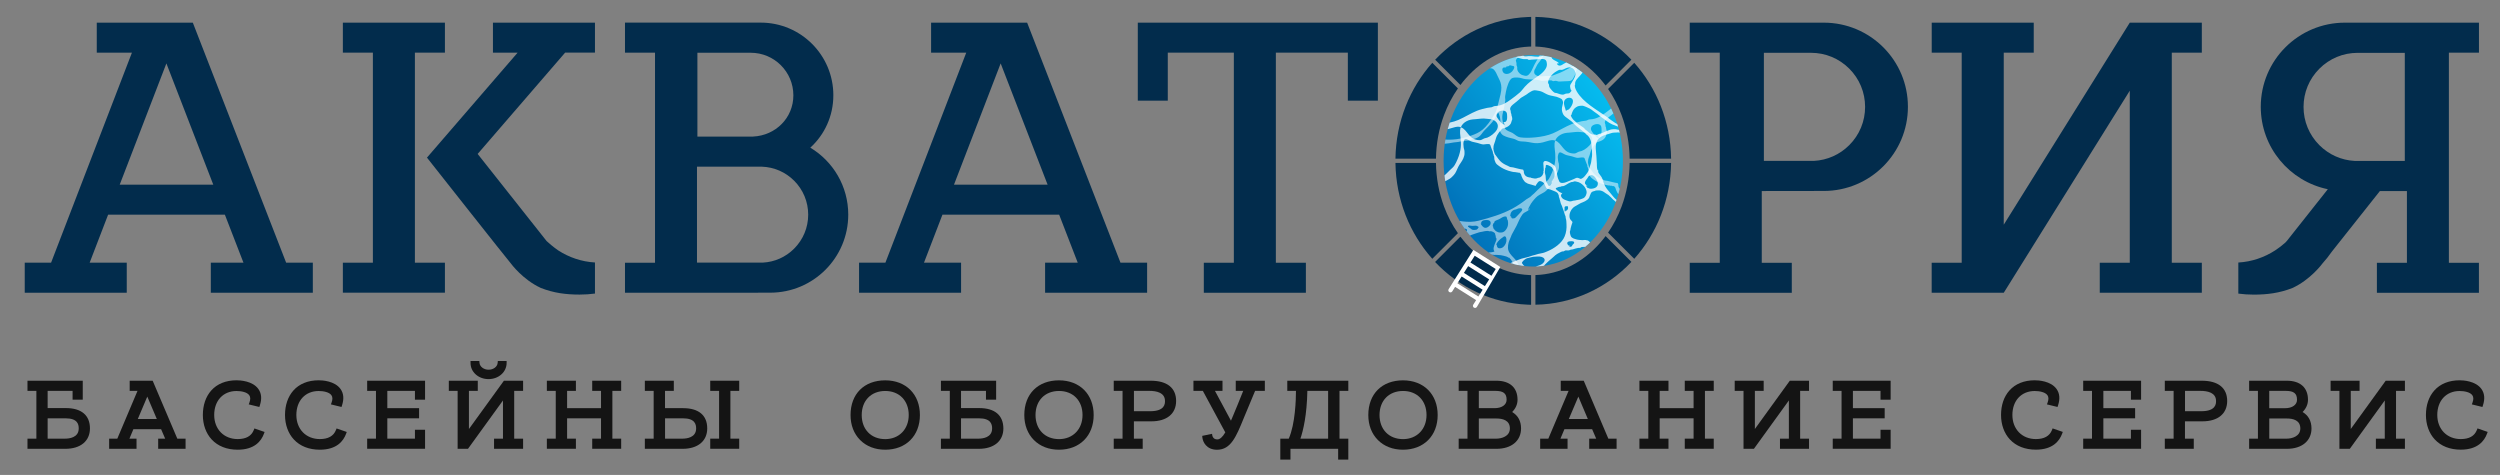 <?xml version="1.0" encoding="UTF-8"?> <svg xmlns="http://www.w3.org/2000/svg" xmlns:xlink="http://www.w3.org/1999/xlink" id="Layer_1" x="0px" y="0px" viewBox="0 0 5903.3 1121.4" style="enable-background:new 0 0 5903.3 1121.4;" xml:space="preserve"><rect x="0" y="0" width="5903.3" height="1121.4" fill="#808080" stroke="none"/> <style type="text/css"> .st0{clip-path:url(#SVGID_2_);} .st1{fill:url(#SVGID_3_);} .st2{opacity:0.5;fill:#FFFFFF;} .st3{opacity:0.8;fill:#FFFFFF;} .st4{fill:#141414;} .st5{fill:#022C4C;} .st6{fill:#FFFFFF;} </style> <g> <defs> <path id="SVGID_1_" d="M3612,629.2c-51.8-2.4-100.6-27-138.3-69.9c-20.1-22.9-36-49.8-47.2-79.8c-11.7-31.5-17.7-65.1-17.7-99.8 s5.9-68.3,17.7-99.8c11.2-30,27-56.8,47.2-79.8c37.7-42.9,86.5-67.4,138.3-69.9c3-0.1,6-0.2,9-0.2c54.7,0.1,106.7,25,146.3,70.1 c20.1,22.9,36,49.8,47.2,79.8c11.7,31.5,17.7,65.1,17.7,99.8s-5.9,68.3-17.7,99.8c-11.2,30-27,56.8-47.2,79.8 c-39.6,45.1-91.5,69.9-146.3,70.1C3618,629.4,3615,629.3,3612,629.2z"></path> </defs> <clipPath id="SVGID_2_"> <use xlink:href="#SVGID_1_" style="overflow:visible;"></use> </clipPath> <g class="st0"> <linearGradient id="SVGID_3_" gradientUnits="userSpaceOnUse" x1="3333.718" y1="584.365" x2="3857.633" y2="204.45"> <stop offset="0" style="stop-color:#005EAB"></stop> <stop offset="1" style="stop-color:#06C6F7"></stop> </linearGradient> <path class="st1" d="M3614.8,121.4c-142.6,0-265.6,116-265.6,258.6c0,143.3,123,259.3,265.6,259.3c143.3,0,266.3-116,266.3-259.3 C3881.1,237.4,3758.1,121.4,3614.8,121.4z"></path> <path class="st2" d="M3509.2,159.8c3.7-0.2,5,0.7,7.7,1.2c4.8,0.9,10.4-2.7,18.8,17.2c4.3,10.5,13.6,19.6,7.5,44.8 c-3.4,13.8-8.9,37.9-12.8,44.4c-23,39.2-35.3,45.2-56.8,52.9c-49.6,17.7-86.7,7.7-115.7-5.3c-1,3.7-1.9,7.3-2.7,11.1 c5.5-0.6,11.5,3,17.9,5.4c36.1,14.2,49.1,5.1,66.7,4.1c6.8-0.4,12-2.9,18.7-3.2c17.6-0.8,11.6-1.7,17.6-3.1 c11.3-2.6,17.5-5.7,23.7-14.7c7-10.1,17-16,30.4-34.9c2.7-3.9,2.6-11.5,8.6-12.8c2.1,6.7,4.2,10.6,4.2,22.3c0,3.1-1.3,4.3-1.8,6.8 c-1.7,8.4,0.7,19.1,8.8,23.9c6.9,3.9,17,6.3,24.4,7.9c4.2,0.9,8.5,4.4,12.4,5.3c4.6,1.2,10.6,0.9,15.4,1.4 c13.2,1.5,17.4,3.9,27.9,3.6c19.1-0.6,30.2-10.5,42.3-6.1c2.2-5.8,6.5-10.2,12.7-13.8c7.1-3.9,13.1-4.6,21.3-5.1 c8.3-0.6,18.1-2.6,26.3-1.2c5.6,1,11.7,0.4,16.7,2.9c9.8,5,13.2,14,7.8,23.4c-4,6.9-14.4,15.4-22.4,18.3c-3.1,1.1-5.6,1-8.7,2.6 c-3.2,1.5-5.3,3.5-9.2,3.4c-26.5-0.2-27.9-24.8-44.4-30.5c-7.4,18,11,38.5-11.2,83.1c-1,2.2-2.1,4.3-3.4,6.4 c-3,4.9-6.7,7.5-10.9,11.4c-5.5,5.3-10.3,10.8-16.2,15.7c-4,3.5-7.2,7.8-11.6,11.1c-2,1.5-3.2,3.2-5,4.6c-2.9,2.6-6.5,3.8-9.7,6.2 c-10.4,8.1-21,15.5-32.8,21.9c-25.3,13.7-52.6,21.6-80.3,28.8c-24.1,6.2-49.4,0.1-72.6-5c-12.5-2.8-23.9-7.8-35-13.7 c-1.1-0.6-2.2-1.2-3.3-1.8c2.4,4.4,5,8.8,7.7,13.1c5.1,1.9,10.3,3.1,15.4,3.9c5.7,0.9,12.3,3.5,18,5.4c5.1,1.8,10.3,4.5,14.5,7.9 c2.8,2.1,2.8,4.1,4,6.8c0.4,0.9,1.1,2.1,1.4,3.1c0.7,2-0.4,3.2-0.6,4.7c-0.5,1.7,0.1,3.2-0.3,5c-0.2,0.9-1,2-1.6,2.8 c-0.7,1.3-1.3,2.1-1.8,3.6c-0.5,1.3-1.2,3.7-2.7,4c-1.2,0.1-0.5,0.9,0.1,2.7c0.6,1.5,0.2,3.8,0.4,5.4c0,0.1,0,0.2,0,0.4 c2.5,2.2,4.9,4.4,7.5,6.5c3.7-6,10.6-10,16.8-13.5c7-4,14-7.7,21.7-10c4-1.2,7.6-2.8,11.6-3.8c2.4-0.6,4.5-1.2,7-1.4 c2.6-0.2,4.3-1.4,7-1.5c2.2-0.1,4.9-0.7,7.1-0.5c1.3,0.1,2.2,0.9,3.5,1c1.2,0.1,2.4-0.5,3.5-0.3c1.5,0.2,3.7,1,5,1.7 c1.5,0.6,3.8,2.1,4.5,3.5c0.6,1.2,0.4,2.5,0.7,3.7c0.2,0.7,0.9,1.3,1,2.3c0.2,1.2-0.2,2.4,0.1,3.4c0.3,1,1.2,1,1.4,2 c1.1,3.4-0.7,6.7-2.1,9.7c-1.7,3.7-2.9,7.3-4,11.4c-0.8,2.9-0.7,7.4,1.7,9.9c-2.4,1.9-9.1,2.4-12.3,2.6l-7.1,0.4 c-3,0.2-5.3,1.3-8.1,1.6c-2.8,0.4-5.6,0.4-8.3,0.5c-2.4,0.1-3.5,1.1-5.7,1.5c-3.2,0.5-6.7,0.6-10.1,0.7c1.1,0.7,2.2,1.3,3.3,2 c0.3-0.1,0.6-0.1,1-0.1c2.7-0.4,4.7-1.4,7.6-1.6c5.4-0.3,10.4,0.5,15.8,0.1c2.8-0.2,6-0.7,8.9-0.6c2.7,0.1,4.8,0.9,7.6,0.6 c2.9-0.2,4.5,0.6,7.1,0.7c2.7,0.1,5.1-0.4,7.6,0c2.6,0.5,5.3,0.2,7.8,0.7c2.2,0.4,4.4,0.7,6.5,1.3c4.5,1,8.1,2,11.7,4.5 c0.5,0.3,1.5,0,1.9,0.2c0.7,0.5,0.8,1.3,1.3,2c0.5,0.7,1.4,1.1,1.9,1.7c1.1,1.3,2,2.9,2.8,4.5c4.2,6.6,9.5,13.1,12.2,20.2 c0,0.1,0.1,0.2,0.1,0.2c1.9,0.2,3.8,0.5,5.8,0.7c-0.4-1.7-0.8-3.5-1.1-5.2c-0.3-1.4-1.3-2.3-1.5-3.7c-0.2-1,0.2-2.2-0.1-3.3 c-0.3-1-1-2.3-1.4-3.1c-0.7-1.1-0.9-2.3-1.4-3.2c-1.9-3.7-5.1-7.1-7.9-10.2c-6.5-6.8-13.6-13.8-14.1-23.3c-0.3-4.5,0.4-8.9,1.5-13 c1.3-5,4.1-9.7,5.7-14.5c0.6-2.1,1.7-4.4,2.8-6.4c1.2-2.3,2.6-4.8,3.8-7c2.1-4.2,4.6-8.2,6.7-12.4c4.2-9,7.9-18.3,13.9-26.6 c4.6-6.2,16.1-7.6,17.8-14.8c-0.5,0.6-1.7,2-4.5,5c-0.3-3.7,2.3-7.4,4-10.7c1.7-3.4,3.5-6.3,6-9.4c5-6.3,9.7-12.2,16.9-16.2 c3.7-2.1,7.5-3.9,11.1-6.2c3.7-2.3,6.4-5.4,9.3-8.4c5.4-5.7,7.2-13,10.7-19.6c0.9-1.5,1.8-3.1,2.6-4.6c1-1.7,2.1-3.1,3.2-4.8 c2.4-3.5,4.6-7,6.2-10.8c1.4-3.7,3.1-8.2,2.8-12.1c-0.2-2.3,0.1-4.9-0.4-7.1c-0.5-2.3-1.5-3.7-1.7-6.4c-0.2-4.7-1.6-10.3,0.2-14.7 c0.6-1.4,1-3.9,2.4-4.8c2.3-1.5,4.7-0.1,6.5,0.7c3.5,1.7,7.8,4.5,11.5,5.3c4.2,0.9,8.1,1.9,12.2,2.8c4.6,1.1,8.9,3.5,13.9,3.5 c3.8,0,12.3-2.4,15,0.1c1.1,0.9,1.9,4,2.4,5.3c0.6,2,1.4,3.8,2.1,5.7c0.7,1.9,1.7,3.9,2.4,5.9c0.4,1.2,0.3,2.1,0.4,3.3 c0.2,1.5,1,1.8,1.5,3.1c0.4,1,0.1,2.1,0.5,3c0.2,0.9,0.9,1.3,1,2.4c0.4,2.6-0.1,5.1,0.7,7.6c1.3,4,2.6,8.1,6.2,11 c6.2,5.1,12.5,9.1,19.9,12c4.4,1.8,8.7,3.5,13.4,4.4c2.3,0.5,4.5,1.2,6.6,1.3c1.3,0.1,2.2-0.2,3.3,0c0.4,0.1,0.5,0.6,1,0.7 c0.9,0.2,2-0.2,2.9-0.1c1,0.1,1.3,0.9,2.4,1c1,0.2,2.1-0.4,3.3,0c1.3,0.5,3.4,3.1,3.7,4.2c0.7,2,0.7,3.8,1.8,5.6 c0.9,1.8,1.5,3.7,2.4,5.4c1,1.6,1.9,2.8,3.1,4.3c0.7,0.7,1.3,1.7,2,2.4c1.2,1.1,2.3,1.3,3.7,2.1c1.8,1.2,2.7,1.9,5,2.4 c2.8,0.6,5.5,1.5,8.1,2.3c2.1,0.6,3.5,1.2,5.6,1.6c0.9,0.2,1.2,1.3,2.4,0.9c0.4-0.2,1.2-2.2,1.7-2.8c1.8-2.4,4.6-7.8,8-8.4 c2.3-0.4,6.1,1.3,8.4,3.1c2-5.8,3.9-11.6,5.5-17.6c-0.4-1.6-1.1-3-1.2-5l-0.2-3.2c-0.1-1.6,0.6-2.3,0.6-3.5 c0.4-1.4-0.2-2.8,0.1-4.1c0.2-1,1-1.2,1.2-2.2c0.6-2.8-1.2-7,4.4-5.5c0.1,0,0.2,0.1,0.4,0.1c0.5-2.7,0.9-5.4,1.3-8.2 c-1-0.4-2-0.8-3.1-1c-2.7-0.6-4.8-1.3-7.1,0.9c-2.1,2.3-1.2,5.6-1,8.6l0.5,8.6c0.1,1.5,0.3,2.8,0.1,4.1c-0.1,0.3-0.9,0.9-0.9,1.3 c-0.2,1.1,0.5,2.3,0.3,3.4c-0.2,0.8-0.8,2.6-1,3.3c-0.4,0.8-0.9,2.4-1.4,3.1c-1.5,2.1-3.4,4-5.9,5.1c-1.7,0.7-2.9,0.7-4.6,1.1 c-1.5,0.5-2.3,1.1-4,1.5c-3.2,0.5-5.9-0.2-8.8-0.7c-1.1-0.2-2.3-0.6-3.5-0.9c-0.8-0.1-0.8-0.8-1.5-0.8c-0.7-0.1-1.6,0.2-2.3,0.1 c-3-0.6-6.8-1.8-9-3.9c-2.1-1.9-3.4-4.5-4-6.8c-0.4-1.3,0-2.9-0.2-4.3c-0.4-1-1.2-2.3-1.6-3.6c-4.3-0.4-8.7-1.8-12.9-2.6 c-3.5-0.7-7.3-2-10.7-2.7c-2.2-0.5-4.6-0.4-6.8-0.9c-1.7-0.4-3.5-1.7-5.1-2.4c-3.8-1.5-6.8-3.2-10.3-5.1c-2.9-1.6-6.1-4.5-8.5-6.7 c-3.2-3.3-5.2-6.7-8-10.2c-2.3-3.1-5.1-6.3-5.9-9.9c-0.4-2.1-1.1-3.4-1.5-5.3c-0.3-1.9-0.8-5.3-0.2-5.6 c-0.3-5.4,2.1-10.1,3.9-15.4c1.3-4.6,2.5-9.8,5-14.4c2.3-4.4,5.9-9.1,9.5-12.8c0.8-0.7,1.4-1.8,2.2-2.4c1.3-0.9,2.2-0.7,3.8-1.2 c3.1-0.9,5.7-2,8.6-3.5c4.2-2.3,8.4-6.5,9.3-10.9c0.3-1.5,0.4-2.1,1-3.5c0.5-1.1,1-2,1.2-3.1c0.2-1.3-0.2-3-0.3-4.3 c-0.1-2-0.7-2.6-1.2-4.1c-0.6-1.4-0.2-2.9-0.6-4.5c-0.4-1.2-1.1-1.5-1.2-3.2c-0.2-1.4-0.1-2.9-0.4-4.2c-0.3-1.5-1.2-2-1.3-3.9 c-0.1-5.3,4.4-9.2,8.7-12.5c4.6-3.3,8.8-7.3,13.3-10.8c1.9-1.5,2.8-3,5-4.1c2.8-1.4,5.3-3.2,7.9-4.9c2.1-1.3,3.9-1.8,5.7-3.6 c1.8-1.5,3.8-2.8,5.8-4c2.2-1.3,4.3-2.6,6.4-3.5c-3.6-5.7-7.4-11.2-11.5-16.6c-2.4,2.1-4.6,4.4-6.8,6.8c-4.3,4.8-7.1,9.3-12,13.6 c-6.5,5.8-13.4,10.8-20.4,16c-11,8.2-21.8,15.2-36.6,15.8c-5,0.2-5.2,1.7-9.2,2.9c-3.2,0.8-7.2,0.7-10.6,1.5 c-8.3,2.1-16.1,3.5-24.3,6.9c-15.3,6.2-28.9,15.2-44,21.7c-23.7,10.2-60.9,11.9-76.6,9.5c-8.7-1.3-12-6.4-18.8-10.4 c-5.3-3.1-14.3-4.7-17.6-10.5c-1.5-2.8-2-6.5-3.1-9.4c-7.5-20.1-1-26.7,2-46.8c0.4-3.7,1.4-6.2,1.7-9.9c0.3-3.7-1-7.2-0.2-10.9 c1.1-4.3,1.7-15.2,7.2-28.8c1.8-4.2,4.4-10.8,9.2-13.1c5.8-2.8,17.7-1.5,23,0.3c12.2,4.2,26.4,1.7,39.1,4.2 c3.2,0.6,4.8,1.5,8.3,1.8c5.4,0.2,16.7-1.9,23-0.9c0.9,0.1,1.5,1.4,2.8,1.6c2.4,0.3,5-1,7.3-0.7c8.5,1.3-1.5,2.4,21.1,1 c7.7-0.5,14.6,0.9,18.6-5.4c3.5-5.8,5.8-10.4,7.2-16.8c0.9-4.3,5.7-11.9,10.3-14.3c6-3.2,10.3,4.8,15.6,2.6c0.7-0.3,1.3-0.6,1.7-1 c-6.7-3.8-13.6-7.4-20.6-10.7c-3.9,4.7-11,8.6-16.5,11.4c-6.7,3.6-13.4,6.9-20,10.5c-4.6,2.6-10.5,4.6-18.5,7.7 c-13.4,5.1-7.7,2.6-21,3.4c-8.1,0.5-22.2,3.8-28.1-4.7c-2.6-3.7-0.6-8.6-0.6-9c-0.1,0.1-0.1,0.1-0.2,0.1c3-4.3,4.1-8.4,6.7-12.7 c5.2-8.4,4.7-3.7,19.6-29.4c-2.3-0.3-4.6-0.6-6.8-0.8c-4.1,4-7.8,8.7-10.5,13.5c-0.9,1.5-1.3,3.1-2,4.5c-0.8,1.2-1.7,2.4-2.4,3.8 c-1.3,2.8-3.2,5.4-4.6,8.3c-3.3,6.1-5.4,13-9.4,18.5c-2,2.6-4.5,6.2-7.9,7.3c-3.5,1.2-6.4-0.4-9.5-1c-6.4-1.4-11.7-7-13.4-12.5 c-0.6-1.8-0.3-4.7-0.3-6.5c-0.2-2.1-1-2.5-1.5-4.3c-0.6-1.6,0-3.7-0.2-5.4c-0.2-2.4-1.5-4-1.6-6.4c0.8-1.8,1.4-3.3,2.9-4.8 c0.7-0.6,1.5-1.4,2.3-2c0.7-0.6,1.3-0.9,2.3-1.4c2.6-1.8,6.7-4.5,9.7-5.5c1.2-0.4,2-0.2,3.3-0.5c1-0.1,1.7-0.9,2.4-1 c2.3-0.5,3.5-0.8,5.5-1.6c1.8-0.7,3.8-1.3,5.9-2.3c1.6-0.7,4.1-1,5.5-1.9c-1.3,0-2.6,0-3.8,0c-5.6,0-11.2,0.2-16.8,0.6 c-3.3,1.7-6.7,3.5-10.4,5.5c-7.3,3.9-15.5,5.5-23.3,7.2c-4.2,0.8-6.8,2.6-11.4,3c-5.8,0.4-9.8,2.1-15.3,3.1 c-8,1.6-17.1,1.3-25.5,1.5c-9.6,4-19,8.6-28,13.7c1.8,1.5,3.2,2.6,6.4,2.8C3496.3,159,3489.1,161.2,3509.2,159.8z M3461.6,548.4 c-1.3,2.4-2.2,2.9-4.5,4.3c-1.5,1-1,1.2-3.1,1.6c-1.5,0.2-3.2,0.2-4.7,0.2l0.6,1.1c-0.4-0.4-1-0.7-1.5-1.3c-0.6-0.6-1.3-2-1.7-2.8 c-0.9-1.6-2.1-4.6-1.6-6.5c1.1-4,9.8-5.1,13.3-5.1c2.1-0.1,5,0.6,5.6,2.9C3464.6,544.7,3462.5,546.9,3461.6,548.4z M3488.9,540.6 c-2.1,2.1-3.1,2.1-6.1,2.3c-2.9,0.2-6.1,0.4-8.4-1.7c-0.4-0.4-0.7-0.8-1-1.1c-1.8-0.9-3.3-2-5.1-3.5c-1-0.8-2.4-1.3-2-2.6 c0.5-1.5,3.5-1.5,4.8-1.4c2.2,0.2,4,1,6.5,0.7c2-0.2,3.9-0.2,5.9-0.4c3.7-0.3,5.4,1.2,8.2,3.1 C3491,537.8,3490.2,539.1,3488.9,540.6z M3519.7,528.7c-1,4.6-8.4,10.3-13.3,9.2c-4.8-1-8.1-6.2-10.2-9.7c0.4-0.1,0.7-0.2,1.1-0.3 l0.7,0.5c-1.6-1.8,0.2-5.6,2.4-6.8c2.6-1.5,5.5-2,8.7-2.1C3515.3,519.1,3521.3,521.6,3519.7,528.7z M3549.7,583.2 c-2.5,2.1-6.4,3.7-10.1,3c-4.6-0.8-4.9-5-5.2-8.4l-1.1,1.2c-0.4-5.3,6.6-12,10.8-15.4c1.2-0.9,2.4-1.7,3.7-2.6 c0.9-0.8,3.1-2.6,4.2-2.9c4.3-0.9,5,5,5.2,7.4C3557.5,572.1,3555,578.4,3549.7,583.2z M3558.7,538c-2,3.9-5.2,8.7-10,10.4 c-2.4,0.8-6.5,1-9.1,0.5c-1.3-0.2-2.7-0.9-3.9-1.4c-0.9-0.3-2.2-0.9-3-1.5c-2.1-1.2-3.1-2.9-4.4-4.6c-0.9-1.2-2-1.8-2.3-3.4v-2.3 c-0.1-0.5-0.4-1-1-1.2c-0.7-2.8,0.7-4.8,1.6-7.4c0.1-0.2,0.2-0.4,0.2-0.5c0.2,0.2,0.6,0.4,0.9,0.4l1.9-4.8 c2.7-1.6,5.2-2.6,8.2-3.7c4.6-1.7,8.4-5.3,12.8-6.7c1.3-0.6,3.1-0.7,4.5-0.6c2.6,0.2,1.5,0,2.8,2c0.9,1.7,0.5,2.7,1,4.3 c0.3,1.3,1.2,1.6,1.5,3.1C3561.6,526.4,3561.4,532.9,3558.7,538z M3588.5,503.6c-2,2.1-4.1,4.2-6.1,6.4c-2,2-4,4.8-7,5.6 c-0.9,0.2-2.6,0.2-3.5,0.1c-2.4-0.1-1,0.4-2.4-0.9c-1.5-1.5-0.7-4.2-2.6-5.3l-0.9,4.4c-0.3-6.4,0.9-14.3,7.8-17.7 c2-1,3-1.2,5.3-1.5c2.1-0.4,3.4-1.7,5.7-2.3c1.8-0.4,4-0.7,5.9-0.6c1.7,0.1,3.6,1.1,3.8,3C3594.6,497.4,3590.3,501.8,3588.5,503.6 z M3764.6,294.3c8.8-3.1,16.6-0.8,17,7.8c0.2,4.8,2.3,20-8.4,18l2.8,6.3c-5.9,0.4-15.4-13.1-17.8-17.2 C3754.9,303.8,3757.2,296.9,3764.6,294.3z M3554,159.3l2.4-0.2c0.1-0.6,0.2-1.2,0.2-1.8c2.1-0.4,4.1-0.6,6.1-1.2 c1-0.2,1.3-2,2.8-2c0,0.1,8.6,2.2,9.2,2.2c3.5,2.9-2.9,11.4-5.3,13.5c-4.6,4.2-12.7,6.9-18.1,2.8 C3546.5,169.1,3544.9,157.8,3554,159.3z"></path> <path class="st3" d="M3624.6,133.6c-6-0.9-10.2-1.4-16.5-1c-2.1,0.1-5,0.8-7.1,0.5c-2.4-0.3-3.5-1.7-5.8-2 c-2.6-0.4-5.6,0.8-8.3,0.7c-3.1-0.2-5.4-1.6-8.4-1.9c-2.3-0.2-4.7,0.9-7,0.7c-2.6-0.3-4.7-1.6-7.3-1.9c-2.1-0.3-4.1-0.7-6-1.1 c-0.6,0.1-1.1,0.2-1.7,0.4c15.8,4.6,33.8,10.4,39.6,11.4c3.5,0.7,7.1-0.1,10.7,0.3c0.8,0.1,1.7,1.4,2.9,1.7 c1.9,0.2,5.3-0.5,7.1-0.6c7.9-0.5,15.7-0.8,23.4-1.4c9.9-0.7,12.1,3.9,12.6,12.3c0.7,11.3-12.8,22.8-22.4,29.1 c-10.7,7-21,14.3-29.8,24c-4.4,4.8-7.1,9.3-12,13.7c-6.5,5.8-13.4,10.8-20.4,16c-11,8.1-21.8,15.1-36.7,15.8 c-4.9,0.2-5.2,1.7-9.1,2.9c-3.3,0.8-7.2,0.7-10.6,1.5c-8.3,2.1-16.1,3.5-24.3,6.9c-15.4,6.3-28.9,15.2-44,21.7 c-23.8,10.2-60.9,11.9-76.6,9.5c-0.5-0.1-1-0.2-1.5-0.3c-1.1,2.8-2.1,5.6-3,8.4c0.5,0.2,1,0.4,1.6,0.5c4.7,1.2,10.6,0.9,15.4,1.4 c13.3,1.5,17.4,3.9,28,3.6c19.1-0.6,30.2-10.5,42.3-6.1c2.2-5.8,6.6-10.2,12.6-13.7c7.1-3.9,13.1-4.7,21.2-5.1 c8.4-0.6,18.1-2.6,26.4-1.1c5.6,1,11.7,0.4,16.6,2.9c9.9,5,13.2,14,7.8,23.4c-4,6.9-14.4,15.4-22.4,18.3c-3.1,1.1-5.6,1-8.7,2.6 c-3.3,1.5-5.4,3.5-9.2,3.4c-26.6-0.2-27.9-24.8-44.5-30.5c-7.4,18.1,11,38.5-11.2,83.1c-1.1,2.1-2.2,4.3-3.5,6.4 c-3,4.9-6.7,7.5-10.8,11.4c-5.5,5.3-10.4,10.8-16.2,15.7c-4,3.5-7.2,7.8-11.6,11.1c-2,1.5-3.2,3.2-5,4.6c-2.9,2.7-6.5,3.8-9.7,6.2 c-6.8,5.3-13.8,10.3-21.1,14.9c0.7,2.3,1.4,4.5,2.2,6.7c1.6-0.3,3.4-0.5,4.8-0.4c1.7,0,3.6,1.1,3.8,3c0.3,2.2-2.8,5.7-4.8,7.8 c1,2.5,2,4.9,3,7.3c0.9-1.4,1.7-2.7,2.7-4c4.5-6.2,16.1-7.6,17.8-14.8c-0.5,0.6-1.7,2-4.5,5c-0.3-3.7,2.2-7.4,4-10.7 c1.7-3.4,3.5-6.3,6-9.4c4.9-6.3,9.7-12.1,16.9-16.2c3.7-2.1,7.5-3.9,11.1-6.2c3.7-2.3,6.3-5.4,9.3-8.4c5.5-5.7,7.2-13,10.7-19.6 c0.9-1.5,1.8-3.1,2.6-4.6c1-1.7,2.1-3.1,3.2-4.8c2.4-3.5,4.7-7,6.2-10.7c1.4-3.7,3.1-8.2,2.8-12.2c-0.1-2.3,0.1-4.9-0.4-7.1 c-0.5-2.3-1.4-3.7-1.6-6.3c-0.2-4.7-1.6-10.3,0.2-14.7c0.5-1.4,1-3.9,2.5-4.8c2.3-1.5,4.7-0.1,6.5,0.7c3.5,1.7,7.7,4.5,11.5,5.3 c4.2,0.9,8.1,1.9,12.2,2.8c4.7,1.1,8.9,3.5,13.9,3.5c3.8,0,12.3-2.4,15.1,0.1c1.1,0.9,1.9,4,2.3,5.3c0.6,1.9,1.5,3.8,2.1,5.7 c0.7,1.9,1.7,3.9,2.4,6c0.4,1.2,0.3,2.1,0.4,3.3c0.2,1.5,1,1.8,1.4,3.1c0.4,1,0.1,2,0.5,3c0.3,0.9,0.9,1.3,1.1,2.4 c0.4,2.6-0.1,5.2,0.7,7.6c1.3,4,2.6,8.1,6.2,11c6.2,5,12.5,9.1,19.8,12c4.4,1.8,8.8,3.5,13.5,4.4c2.3,0.5,4.4,1.2,6.6,1.3 c1.3,0,2.2-0.2,3.3,0c0.4,0.1,0.5,0.6,1,0.7c0.9,0.1,2-0.3,2.9-0.1c1,0.1,1.3,0.9,2.4,0.9c1.1,0.3,2.1-0.4,3.3,0 c1.3,0.6,3.4,3.1,3.7,4.2c0.7,2,0.7,3.8,1.8,5.6c1,1.8,1.5,3.6,2.5,5.4c1,1.7,1.9,2.9,3.1,4.3c0.7,0.7,1.3,1.7,1.9,2.4 c1.2,1.1,2.3,1.3,3.7,2.2c1.8,1.1,2.7,1.9,5,2.4c2.8,0.6,5.5,1.5,8.1,2.2c2.1,0.6,3.5,1.3,5.6,1.6c0.9,0.2,1.2,1.3,2.4,0.8 c0.5-0.2,1.2-2.2,1.7-2.8c1.8-2.4,4.7-7.8,8-8.4c2.8-0.5,7.8,2.1,9.7,4.3c2.8,3.1,3.2,6.9,5.2,10.2c0.9,1.5,1.6,3.2,3.5,3.8 c2.4,0.7,4.9,0.8,7.3,1.7c3.7,1.5,7.4,3,11.1,4.5c1.9,0.8,3.8,1.8,5.2,3.3c0.8,0.7,1.4,1.6,1.8,2.6c0.4,0.9,1.2,2.5,1.4,3.2 c0.3,1.1,0.2,2.1,0.3,3.2c0.1,1.4,0.7,1.9,1.1,2.9c0.9,2.4,0.9,4.8,1.9,7.3c0.7,1.8,1,3.4,1.4,5.3c0.6,2.3,2,4.3,2.8,6.3 c1.8,4.6,3.2,9.7,5,14.4c0.8,2.3,1.4,4.7,2.1,7c0.4,1.1,1.2,2,1.4,3.2c0.4,1.4,0,2.9,0.5,4.3c1.6,4.4,1.5,9.2,1.8,14.1 c0.6,9.7-0.6,19.6-4.2,28.5c-6.4,16.2-24.8,29-41.5,35.9c-4.1,1.7-8.8,3.8-13.2,4.3c-5.3,0.7-10.7,2.5-15.7,4 c-2.3,0.8-4.5,0.8-6.9,1.8c-2.6,1.1-5.4,1.9-8,2.7c-5.5,1.6-11.3,2.8-16.8,4.3c-5.3,1.5-10.3,4.2-15.6,6c-5,1.8-10.1,4.4-14.8,6.8 c-4.2,2.2-8.1,4.9-11.9,7.7c1,0.3,2,0.5,3,0.7c1.5-1.4,3.1-2.7,5-3.6c3.7-1.7,8.5-0.7,12.4,0c2,0.3,4.9,0.9,6.3,2.2 c1.3,1,1.6,2.3,2.4,3.6c0.4,1,0.7,1.6,0.8,2.7c11.4,1.5,23,2.3,34.7,2.3c7.4,0,14.7-0.3,21.9-0.9c5.4-6.2,10.2-13,16.3-18.4 c3.4-2.9,6.1-5.9,9.7-8.5c3.5-2.5,6.1-5.9,9.6-8.6c3-2.4,6.4-4.5,10.1-6.2c1.7-0.7,4.1-2.3,5.8-2.7c1.4-0.3,3.1-0.1,4.4-0.5 c1.4-0.4,1.6-1.5,2.8-1.8c3-0.9,6.7,0.4,9.6-0.5c2.4-0.6,3.2-1.8,6-1.8c3.4-0.2,4.8-1.4,7.7-2c3-0.5,4.9-1.5,7.8-1.9 c1.5-0.2,3.3,0.2,4.8-0.2c1.4-0.4,1.5-1.3,2.9-1.8c2.2-0.6,5.7-0.2,7.9-0.4c6.3-0.3,9.6,2.5,14.4,5.3c2.7,1.5,4.9,3.4,7.3,5.3 c1.5-1,3-2,4.5-3.1c-4.4-4.1-8.3-9.1-11-13.8c-1.8-3-3.9-6.3-7.2-8.3c-1.5-0.9-1.2-0.6-3.1-0.9c-0.9-0.1-1.8-0.5-2.7-0.7 c-2.5-0.5-5.2,0.3-7.8,0.3c-2.8,0.1-5-0.7-7.8-0.6c-2.4,0-4.3-0.8-6.5-1.2c-4-0.9-8.9-2.5-11.8-5.5c-1.5-1.6-2-4.2-2.7-6.2 c-0.7-1.8-1.2-5.6-0.8-7.6c0.2-1.1,0.8-1.6,1.1-2.7c0.2-1.1,0.1-2.2,0.4-3.3c0.5-2.4,1.2-5,1.9-7.2c0.7-1.9,1.3-3.3,1.7-5.3 c0.3-1.2,1.1-1.1,0.7-2.9c-0.1-0.4-0.3-0.7-0.5-0.9c0.1-0.1,0.2,0,0.7,0.1c-3-2.8-5.9-5.9-6.7-9.8c-0.9-4.9-0.2-9.2,1.6-13.7 c1.4-3.6,3.2-6.1,5.9-9c2.8-3,6.2-4.5,9.6-6.5c4.6-2.7,8.6-5.3,13.8-7.1c3.5-1.3,8-3.6,10.8-5.9c1.3-1,2.5-2.5,3.6-3.7 c1.4-1.9,1.5-3.4,2.2-5.4c0.7-1.6,1.5-3.4,2.1-5c0.6-1.6,1.5-3.3,3.2-4.6c2-1.3,4.5-1.5,6.7-2.2c0.9-0.3,1.2-0.8,2.5-1 c1.5-0.3,3.2-0.2,4.8-0.3c5.1-0.3,9.2,0.7,13.4,3.3c3.1,1.9,5.8,4.3,9.1,6.1c1.8,1,2.8,1.6,4.1,3.1c1.2,1.4,2.5,2.6,4.1,3.8 c1.7,1.4,2.6,2.9,4.2,4.4c1.4,1.5,3.2,2.7,4.7,4c3.1,2.9,5.9,5.7,9.3,8.4c2.6,2.2,5.3,4.4,8,6.6c3.2,2.7,7,4.6,10.2,7.2 c2.7,2,5.8,3.8,8.7,5.5c1-1.8,2-3.6,3-5.5c-0.3-0.2-0.6-0.4-1-0.6c-2.7-1.8-4.6-4-7.6-5.6c-9.7-5-18.1-11.7-26.5-18.5 c-5.7-4.7-10-10.8-14.8-16.5c-3.8-4.5-8.4-9.6-11.2-14.5c-1.4-2.6-2.6-5.1-3.5-7.9c-0.5-1.4-1-1.6-1.3-3.2c-0.2-1.9-0.7-3-1.5-4.9 c-0.9-2.1-1.4-4.3-2.6-6.4c-1.4-2.1-3-4-4.5-6.2c-2.8-3.8-5.7-8-2.3-8.6c-5.2-0.7-4.3-13.5-4.5-17.1l-1.1-17.9 c-0.7-11.3-3.7-24.6,1.3-35.1c5.1-10.7,16.3-14.1,27.3-17.1c3-0.9,5.7-1.8,8.7-2.7c3-0.8,6.8-0.6,9.9-0.7c1.3-0.1,3.3-0.5,4.8-0.3 c1.3,0.3,1.9,0.9,3.5,0.9c1.8,0.1,3,0.3,4.8,0.6c1.9,0.4,3.7-0.2,5.6,0.2c1.5,0.3,2.1,0.7,3.8,0.6c1.5-0.1,3.5-0.5,4.8-0.3 c1.5,0.3,1.8,0.8,3.5,1c1.8,0,3.6-0.5,5.4-0.4c1.7,0,3.1,0.8,4.7,0.9c1.5,0.1,3.2-0.3,4.7-0.4c3.2-0.2,6.7,0,9.7-0.8 c0.2,0,0.3-0.1,0.5-0.1c-0.6-2.1-1.2-4.3-1.8-6.4c-2,0-4,0-5.8-0.2c-10.4-1.1-19.7-4.2-29.7-7.3c-7.1-2.2-15.2-7.2-21.5-10.9 c-6.5-3.9-12.2-8.6-18.2-13.1c-25.3-18.2-57.1-34.7-72.5-61.4c-4-6.9-5.7-14.2-3.6-16c-1.5-8.9,6.4-15,11.9-21.3 c6.6-7.4,10.8-13.9,13.8-22.7c0-0.1,0.1-0.3,0.1-0.4c-10.5-5.8-21.4-11-32.7-15.4c-0.6,0.5-1.2,0.9-1.8,1.2 c-4.6,2.6-9.3,4.5-13.8,7.3c-1.2,0.7-3.4,1.8-4.6,2.4c-1.8,1-4.3,3.1-6.3,3.7c-3.8,1.5-8.4,0.3-9.7-4.4l4.7-0.3 c-1.5-5.2-19.5-8.3-17.1-15.9c0.8-2.2,4.6-4.6,6.9-6.7c-4.3-0.9-8.5-1.7-12.9-2.4C3645.7,133.3,3631.9,134.6,3624.6,133.6z M3646.3,618c-4.6,8.3-17.1,10.2-25.1,12.7c-2.3,0.7-7,1.5-9.5,1c-1.5-0.2-1.6-1.2-3.1-1.5c-1.5-0.2-2.9,0.4-4.4,0 c-3-0.6-8.4-4.1-8.7-7.5l-1.6-0.3c-1.3-3.9,5.5-9.1,8.7-11c2.5-1.6,6.5-2.6,9.4-3.1c3.3-0.5,5.8-1.8,9.3-2 c6.5-0.3,12.7-1.4,18.8,0.3C3645.6,608.2,3649.4,612.4,3646.3,618z M3535.2,277.4c-3.3-5.3-1-12.3,6.4-14.9 c8.8-3.1,16.6-0.8,17,7.7c0.2,4.8,2.2,20-8.4,17.9l2.8,6.3C3547.2,294.9,3537.6,281.4,3535.2,277.4z M3670.7,416.6 c-0.4,1.8-1.8,4.2-2.9,5.9c-1.1,1.7-2.3,3.8-3.3,5.5c-0.9,2.1-0.7,4.6-1.9,6.7c-0.8,1.4-2.4,4.6-4.4,4.5c-2.5-0.1-4.2-5.5-5.1-7.2 l-1.3-1c0-2.8-1.4-4.6-1.6-7.5l-0.5-7.6c-0.1-2.9-1.4-4.6-1.6-7.5l-0.2-3.3c-0.1-1.6,0.5-2.4,0.6-3.6c0.3-1.4-0.2-2.8,0.1-4.1 c0.2-1,1-1.1,1.2-2.2c0.6-2.9-1.2-7.1,4.4-5.5c1.9,0.4,4.3,1.9,6,2.7c1.7,0.8,3.7,2.1,4.9,3.6c0.8,1,0.8,2.5,1.7,3.4 c0.7,0.9,1.6,1.2,2.2,2.2c1.1,1.8,1.4,4.2,1.6,6.4C3670.7,410.9,3671.3,414,3670.7,416.6z M3668,389c-4.8-3-9.7-6.9-15.3-8.3 c-2.7-0.6-4.9-1.3-7.1,0.9c-2.1,2.3-1.1,5.6-1,8.5l0.5,8.6c0.1,1.5,0.3,2.8,0.1,4.1c-0.1,0.3-0.8,0.8-0.9,1.3 c-0.2,1.1,0.6,2.3,0.3,3.3c-0.2,0.8-0.8,2.6-1,3.3c-0.4,0.8-0.9,2.3-1.4,3.1c-1.5,2.1-3.4,3.9-5.9,5.1c-1.7,0.7-2.9,0.7-4.6,1.1 c-1.6,0.5-2.3,1.1-4,1.4c-3.3,0.6-6-0.2-8.9-0.7c-1.1-0.2-2.2-0.6-3.5-0.8c-0.7-0.2-0.8-0.8-1.5-0.9c-0.7-0.1-1.6,0.2-2.3,0.1 c-3-0.5-6.8-1.8-9-3.9c-2.1-1.9-3.3-4.4-4-6.8c-0.4-1.3,0-2.9-0.3-4.2c-0.4-1-1.2-2.3-1.6-3.6c-4.4-0.3-8.7-1.8-12.9-2.6 c-3.5-0.7-7.3-1.9-10.7-2.7c-2.2-0.5-4.7-0.4-6.8-0.9c-1.7-0.4-3.5-1.7-5.1-2.5c-3.8-1.5-6.8-3.2-10.3-5.1c-3-1.6-6.1-4.4-8.5-6.7 c-3.3-3.3-5.2-6.7-8-10.2c-2.3-3.1-5.2-6.3-5.9-10c-0.4-2.1-1.1-3.4-1.5-5.3c-0.3-1.9-0.8-5.3-0.3-5.5c-0.3-5.5,2.1-10.1,3.8-15.4 c1.4-4.6,2.5-9.8,5-14.4c2.4-4.4,5.9-9.1,9.5-12.8c0.8-0.7,1.4-1.8,2.2-2.4c1.4-0.9,2.2-0.8,3.8-1.2c3.1-0.9,5.8-2,8.5-3.5 c4.2-2.2,8.4-6.4,9.3-10.9c0.3-1.5,0.4-2.1,1-3.5c0.5-1.1,1-1.9,1.2-3.1c0.2-1.3-0.2-3-0.3-4.3c-0.1-1.9-0.6-2.6-1.2-4.1 c-0.5-1.4-0.2-2.9-0.6-4.5c-0.4-1.3-1.1-1.5-1.2-3.2c-0.3-1.4-0.1-2.9-0.4-4.2c-0.3-1.5-1.2-2-1.3-3.9c-0.1-5.2,4.4-9.2,8.7-12.5 c4.6-3.3,8.8-7.3,13.2-10.9c1.9-1.5,2.8-3,5-4.1c2.8-1.4,5.3-3.2,8-4.8c2.1-1.3,3.8-1.9,5.7-3.6c1.7-1.5,3.8-2.8,5.8-4 c4.8-2.9,8.8-5.5,14.5-4.5c5.4,1,10.6,1.5,15.6,3.9c4.7,2.3,9.3,5.3,14.6,7.1c6.3,2.1,12.5,2.5,18.7,4.3c2.4,0.7,4.8,1.9,7.3,2.8 c2.3,0.9,5.2,2.4,6.2,4.7c1,2.3,2.3,5,1.6,7.5c-0.7,3.3-1.7,6.6-2.3,10c-1.2,5.4,0.4,12.1,3,16.7c2.1,3.9,7.4,7.4,11.3,10.1 c2.8,2,5.4,3.9,8,6.1c3,2.4,5.2,5.2,8,8c4.8,4.9,10.7,8.7,16.1,13.1c2.5,2.1,4.9,4.1,7.4,6.1c1.4,1.1,2.5,2.7,3.8,3.9 c1,1,2.7,1.9,3.7,3c8.8,9.5,8.7,22.8,9.4,34.8c0.4,6.3,0.7,12.4-0.7,18.5c-0.6,2.9-1,5.9-1.2,8.7c-0.3,3.4-2.2,6.7-2.9,10 c-0.9,5.3-3.1,11.4-6.5,15.9c-2.8,3.7-6,8.4-9.9,11.4c-0.8,0.5-2.2,1.3-3.1,1.8c-2.1,1.1-2,0.8-3.8,0.2c-2.6-0.9-5.4-2.7-8.1-2 c-3,0.7-5.2,2.6-8.1,3.5c-3.5,1.2-6.9,2.7-10.3,4.2c-5.4,2.2-13.2,6-19.2,3.8c-3.2-1-3.7-3.9-4.8-6.5c-0.9-2.2-2.2-4.7-2.5-7.1 c-0.3-2.9-1.4-4.6-1.6-7.5c-0.1-1.3,0.1-3.1-0.2-4.4c-0.5-1.7-1.3-2.3-1.5-4.2C3674.3,396.4,3673.2,392.3,3668,389z M3701,259.8 c-1.2,0.4-2.2,1.4-3.4,2c-1.5-6.9-5.6-13.5-4.3-21.4c2.4-13.6,28.6-14.1,18.8,7.2c-1.4,3-5.1,9.8-9.6,11.8l-0.1,0 c-0.2,0.1-0.4,0.1-0.6,0.1l-2.6,0.2C3699.8,259.8,3700.5,259.8,3701,259.8z M3696,498l0.1,2.1c-0.4,0-0.7-0.1-1-0.1 c-1.1-2.3-0.5-5.9-0.7-8.5c-0.3-3.7,1-4.5,5-4.6c2.1-0.1,2.4-0.5,3.1,1.4c0.3,1,0.3,3.3,0.1,4.4C3702,495.4,3699,498.2,3696,498z M3714.1,569.9c2,0.3,3.5,1.8,2.9,3.9c-0.5,1.7-2.6,2.7-3.6,4.2c-0.9,1.3-1.1,2.9-2.6,4c-2.9,2.1-3.5-0.8-6.2,0.1l2.3-2.3 c-3.3,0.2-3.8-0.1-5.2-2.7c-1-1.9-1.5-2.9-0.3-4.9C3703.2,569.2,3710.8,569.3,3714.1,569.9z M3746.5,455.8c-0.4,3-1.9,6.8-4,9.2 c-2,2.6-4,3.4-7,4.4c-3.3,1.2-7.1,2.6-10.5,2.9c-1.8,0.2-3,0.3-4.6,0.9c-1.9,0.5-3.8,0.3-5.9,0.8c-2.1,0.6-3.5,1.3-5.8,1.5 c-2.1,0.2-3.4-0.1-5.3-0.7c-3.1-1-6.4-2.1-9.4-3.5c-3.3-1.6-5.3-3.2-7.1-6.4c-1.9-3.5-0.6-5.6,2.6-9.5c-2.5,2.3-12-5.7-13.9-7.4 c-1.1-1.1-2.6-2.1-1.5-3.9c0.4-0.5,3.4-1.2,3.8-1.5c1.3-0.7,2.4-1.1,4-1.4c0.9-0.1,1.6,0.1,2.4-0.1c1.3-0.2,1.9-1,2.9-1.2 c1.6-0.3,3.2-0.2,4.9-0.6c0.9-0.2,2.9-1.2,3.7-1.6c2.7-1.3,5.4-3.4,8-4.8c2.4-1.3,4.9-2.5,7.5-3.2c0.9-0.3,2,0.1,2.9-0.1 c1-0.2,1.4-0.7,2.3-1c2.8-0.8,4-0.1,6.5,0.4c6.5,1.1,11.3,4.4,15.9,8.9C3743.3,442.3,3747.2,449.3,3746.5,455.8z M3768.9,442.2 c-3.4,2.8-10.4,4-15,3.3c-0.9-0.1-1.4-0.7-2.3-1.1c-1.4-0.4-1.7,0.2-3-0.8c-1.2-0.9-3.7-4.9-3.3-6.3l3.7,3 c-2-4.3-7.8-4.2-6.2-10.3c0.8-3.5,3.8-6.6,5.9-9.6c1.1-1.5,1.4-3.2,3.2-4.6c1.8-1.3,3.7-2.4,6.1-2.3c4.7,0.4,7.3,3.5,9.8,7 C3772.3,427.2,3776.4,436.1,3768.9,442.2z M3728.1,250.3c2.5-0.4,7-1,9.5-0.6c2.8,0.5,6.3,2.3,9,3.3c5.7,2.2,10.1,4.6,14.6,8.4 c3.5,2.9,7.2,5.1,10.8,7.8c3.3,2.3,6.1,5.3,9.5,7.6c8.5,5.5,16,12.9,25.6,17c2.6,1.1,24.6,8.2,22.1,12.4c-0.8,1.2-7.1,0.2-8.1,0.1 c-2.1-0.4-4.3-1-6.5-1.3c-2.8-0.3-6.7,0.3-9.5,0.6c-2.4,0.2-4.1,1.4-6.3,2c-4.7,1.3-9.6,3.9-14.3,5.9c-1.3,0.5-2.7,1.3-4.1,1.7 c-1.1,0.5-2.2,0.4-3.5,0.7c-2.1,0.6-4,2.1-6.3,2.7c-1.7,0.4-2.3-0.6-3.7-0.9c-1.4-0.2-2.7,0.3-4,0.2c-2.1-0.1-4.7-1-6.5-1.9 c-3.3-1.7-6.2-4.8-9.1-7.2c-1.5-1.3-3.6-2.5-5-4c-0.7-0.8-0.9-1.6-1.6-2.4c-0.7-0.7-1.5-1.1-2.4-1.7c-2.3-1.5-4.4-2.9-6.5-4.5 c-1.7-1.4-3.9-2-5.5-3.4c-3.7-3.3-7.1-6.4-10.7-9.7c-1.4-1.4-8.9-10.9-5.4-11.8c0.2,0.3,0.3,0.5,0.4,0.9c-0.1-2,2.3-9,5.1-13.3 C3717.9,255.3,3723.9,251.1,3728.1,250.3z M3655.5,193.9c0.8-9.2,10.8-20.8,20.1-25.7c1.8-0.9,4.3-2.7,6.2-3.2 c2.2-0.6,5,0.4,7.3-0.2c4.7-1.3,8.6-4.3,13.6-5.3c10.6-2.2,17.6,6.4,17.5,15.3c-0.1,7.9-6,15-9.8,21.7c-2.3,3.9-4.3,4.4-1.7,14.3 c0.5,1.9,2.6,1.2,1.7,4.3c-0.2,0.7-3.8,4.2-4.4,4.7c-2.5,1.4-6.1,0.6-8.9,1.4c-3,0.9-3.5,2.2-7,2.3c-5,0-9.6-2.3-14.2-3.7 c-2.4-0.7-3.3,0-5.5-1.2c-3-1.7-8.4-7.6-10.6-10.9l-1.7-3.5c0-1.5-0.1-3.1-0.5-4.6C3656.8,197.4,3655.3,197.1,3655.5,193.9z"></path> </g> </g> <g> <path class="st4" d="M155.5,963.6h-43V923h58.9v20.8h24V899H64.9v24h21v112.8h-21v24h89.5c35.8,0,58-18.4,58-48.1 C212.5,980.7,192.2,963.6,155.5,963.6z M112.5,987.8h42.3c27.8,0,31.1,13.6,31.1,23.9c0,21.8-22.6,24.1-32.4,24.1h-41V987.8z"></path> <path class="st4" d="M360.5,899h-54.3v24h18.5L277,1035.8h-19.3v24h64.7v-24h-16.8l9.4-22.4h65.4l9.6,22.4h-16.5v24h64.7v-24h-19.5 L360.5,899z M347.8,936.5l22.5,52.9h-44.9L347.8,936.5z"></path> <path class="st4" d="M599.2,1015.6c-5.6,14.1-18.4,21.2-37.9,21.2c-32.7,0-55.5-23.4-55.5-56.9c0-33.9,21.2-56.6,52.7-56.6 c11.2,0,24.9,2.6,30.1,10c2.9,4.2,3.1,9.7,0.5,16.9l-1.7,4.7l25,6.1l1.3-4c5-15.4,3.7-28.4-3.7-38.6c-13.8-19-42.9-20.4-51.5-20.4 c-25.1,0-45.8,8.4-59.8,24.2C485.8,936.8,479,956.8,479,980c0,22.8,7.4,43.3,20.9,57.8c14.7,15.8,35.9,24.1,61.4,24.1 c39.8,0,55.6-20.5,61.9-37.6l1.6-4.3l-24-8.3L599.2,1015.6z"></path> <path class="st4" d="M793.2,1015.6c-5.6,14.1-18.4,21.2-37.9,21.2c-32.7,0-55.5-23.4-55.5-56.9c0-33.9,21.2-56.6,52.7-56.6 c11.2,0,25,2.6,30.1,10c2.9,4.2,3.1,9.7,0.5,16.9l-1.7,4.7l25,6.1l1.3-4c5-15.4,3.7-28.4-3.7-38.6c-13.8-19-42.9-20.4-51.5-20.4 c-25.1,0-45.8,8.4-59.8,24.2C679.8,936.8,673,956.8,673,980c0,22.8,7.4,43.3,20.9,57.8c14.7,15.8,35.9,24.1,61.4,24.1 c39.8,0,55.6-20.5,61.9-37.6l1.6-4.3l-24-8.3L793.2,1015.6z"></path> <polygon class="st4" points="867,923 887.8,923 887.8,1035.8 867,1035.8 867,1059.7 1003.7,1059.7 1003.7,1014.8 979.8,1014.8 979.8,1035.8 914.6,1035.8 914.6,987.8 989.6,987.8 989.6,963.8 914.6,963.8 914.6,923 979.8,923 979.8,943.8 1003.7,943.8 1003.7,899 867,899 "></polygon> <path class="st4" d="M1153.6,895.2c23.9,0,42.7-16.8,42.7-38.3v-4.5h-20.8l-0.3,4.2c-0.7,9.4-10,16.4-21.5,16.4 c-11.4,0-20.8-7.2-21.5-16.4l-0.3-4.2h-20.8v4.5C1110.9,878.4,1129.7,895.2,1153.6,895.2z"></path> <polygon class="st4" points="1107.3,1013 1107.3,923 1128.2,923 1128.2,899 1059.8,899 1059.8,923 1080.6,923 1080.6,1059.7 1105.1,1059.7 1187.7,945.6 1187.7,1035.8 1166.6,1035.8 1166.6,1059.7 1235.2,1059.7 1235.2,1035.8 1214.2,1035.8 1214.2,923 1235.2,923 1235.2,899 1189.9,899 "></polygon> <polygon class="st4" points="1398.4,923 1419.2,923 1419.2,963.8 1339.1,963.8 1339.1,923 1359.9,923 1359.9,899 1291.3,899 1291.3,923 1312.3,923 1312.3,1035.8 1291.3,1035.8 1291.3,1059.7 1359.9,1059.7 1359.9,1035.8 1339.1,1035.8 1339.1,987.8 1419.2,987.8 1419.2,1035.8 1398.4,1035.8 1398.4,1059.7 1466.8,1059.7 1466.8,1035.8 1446,1035.8 1446,923 1466.8,923 1466.8,899 1398.4,899 "></polygon> <path class="st4" d="M1613.1,963.8h-42.8V923h20.8v-24h-68.4v24h20.8v112.8h-20.8v24h89.3c35.8,0,58-18.4,58-48.1 C1670.1,980.8,1649.9,963.8,1613.1,963.8z M1643.8,1011.7c0,21.8-22.6,24.1-32.4,24.1h-41v-48h42.3 C1640.5,987.8,1643.8,1001.4,1643.8,1011.7z"></path> <polygon class="st4" points="1677.1,923 1698,923 1698,1035.8 1677.1,1035.8 1677.1,1059.7 1745.5,1059.7 1745.5,1035.8 1724.7,1035.8 1724.7,923 1745.5,923 1745.5,899 1677.1,899 "></polygon> <path class="st4" d="M2090.3,898.1c-49.7,0-81.9,32.1-81.9,81.9c0,23.7,7.8,44.1,22.6,59c14.9,15,35.4,22.9,59.3,22.9 c49,0,81.9-32.9,81.9-81.9C2172.2,931,2139.3,898.1,2090.3,898.1z M2145.8,980c0,33.5-22.8,56.9-55.5,56.9 c-33.2,0-55.5-22.8-55.5-56.9s22.3-56.8,55.5-56.8C2123.5,923.2,2145.8,946,2145.8,980z"></path> <path class="st4" d="M2312.3,963.6h-43V923h58.9v20.8h24V899h-130.4v24h21v112.8h-21v24h89.5c35.8,0,58-18.4,58-48.1 C2369.2,980.7,2349,963.6,2312.3,963.6z M2269.3,987.8h42.3c27.8,0,31.1,13.6,31.1,23.9c0,21.8-22.6,24.1-32.4,24.1h-41V987.8z"></path> <path class="st4" d="M2500.6,898.1c-49.7,0-81.9,32.1-81.9,81.9c0,23.7,7.8,44.1,22.6,59c14.9,15,35.4,22.9,59.3,22.9 c49,0,81.9-32.9,81.9-81.9C2582.5,931,2549.6,898.1,2500.6,898.1z M2556.2,980c0,33.5-22.8,56.9-55.5,56.9 c-33.2,0-55.5-22.8-55.5-56.9s22.3-56.8,55.5-56.8S2556.2,946,2556.2,980z"></path> <path class="st4" d="M2717.2,899h-87.3v24h20.8v112.8h-20.8v24h68.4v-24h-20.8v-40.9h41.2c36.6,0,58.5-18,58.5-48.1 C2777.2,916,2755.9,899,2717.2,899z M2750.9,946.9c0,6,0,24.1-34.7,24.1h-38.6v-48h36.7C2730.9,923,2750.9,927.1,2750.9,946.9z"></path> <path class="st4" d="M2918,923h17.6c-7.7,19.5-19.5,48.6-25.5,62.4c-0.7,1.7-1.5,3.5-2.3,5.3c-0.4,0.9-0.8,1.8-1.1,2.7l-37.8-70.4 h17.8v-24h-68.6v24h22.2l53,98c-6.6,11.2-12.8,16.6-18.9,16.6c-9.6,0-11.4-7.8-11.6-8.6l-0.8-4.6l-23.2,4.8l0.4,4 c1,10,9.4,28.8,34.6,28.8c32.6,0,45.2-30.9,62.7-73.7l0.6-1.5c9.4-22.9,20.3-48.8,26.6-63.8h23v-24H2918V923z"></path> <path class="st4" d="M3039.6,923h20.6c0,19.7-1.6,77.9-17,112.8h-20v49.5h24v-25.6h112.6v25.6h24v-49.5h-20.8V923h20.8v-24h-144.1 V923z M3136.1,923v112.8h-65.4c6.5-19,15.3-55.1,16.4-112.8H3136.1z"></path> <path class="st4" d="M3312.9,898.1c-49.7,0-81.9,32.1-81.9,81.9c0,23.7,7.8,44.1,22.6,59c14.9,15,35.4,22.9,59.3,22.9 c49,0,81.9-32.9,81.9-81.9C3394.8,931,3361.9,898.1,3312.9,898.1z M3368.5,980c0,33.5-22.8,56.9-55.5,56.9 c-33.2,0-55.5-22.8-55.5-56.9s22.3-56.8,55.5-56.8S3368.5,946,3368.5,980z"></path> <path class="st4" d="M3570.6,972.9c8.2-8,12.8-18.2,12.8-28.9c0-28.6-18.2-45-50-45h-89v24h20.8v112.8h-20.8v24h89.5 c35.1,0,57.8-18.9,57.8-48.1C3591.7,994.2,3584.4,980.9,3570.6,972.9z M3491.9,988.2h41.7c14.5,0,31.7,4.1,31.7,23.5 c0,19-20.2,24.1-32.1,24.1h-41.2V988.2z M3529.3,963.8h-37.3V923h38.9c19.2,0,26.7,5.9,26.7,21.1 C3557.5,955.9,3546.2,963.8,3529.3,963.8z"></path> <path class="st4" d="M3739.7,899h-54.3v24h18.5l-47.8,112.8h-19.3v24h64.7v-24h-16.8l9.4-22.4h65.4l9.6,22.4h-16.5v24h64.7v-24 h-19.5L3739.7,899z M3749.4,989.4h-44.9l22.5-52.9L3749.4,989.4z"></path> <polygon class="st4" points="3978.3,923 3999.1,923 3999.1,963.8 3919,963.8 3919,923 3939.8,923 3939.8,899 3871.2,899 3871.2,923 3892.2,923 3892.2,1035.8 3871.2,1035.8 3871.2,1059.7 3939.8,1059.7 3939.8,1035.8 3919,1035.8 3919,987.8 3999.1,987.8 3999.1,1035.8 3978.3,1035.8 3978.3,1059.7 4046.7,1059.7 4046.7,1035.8 4025.9,1035.8 4025.9,923 4046.7,923 4046.7,899 3978.3,899 "></polygon> <polygon class="st4" points="4143.8,1013 4143.8,923 4164.6,923 4164.6,899 4096.2,899 4096.2,923 4117,923 4117,1059.7 4141.6,1059.7 4224.1,945.6 4224.1,1035.8 4203.1,1035.8 4203.1,1059.7 4271.7,1059.7 4271.7,1035.8 4250.7,1035.8 4250.7,923 4271.7,923 4271.7,899 4226.3,899 "></polygon> <polygon class="st4" points="4327.7,923 4348.5,923 4348.5,1035.8 4327.7,1035.8 4327.7,1059.7 4464.4,1059.7 4464.4,1014.8 4440.5,1014.8 4440.5,1035.8 4375.3,1035.8 4375.3,987.8 4450.3,987.8 4450.3,963.8 4375.3,963.8 4375.3,923 4440.5,923 4440.5,943.8 4464.4,943.8 4464.4,899 4327.7,899 "></polygon> <path class="st4" d="M4845.3,1015.6c-5.6,14.1-18.4,21.2-37.9,21.2c-32.7,0-55.5-23.4-55.5-56.9c0-33.9,21.2-56.6,52.7-56.6 c11.2,0,24.9,2.6,30.1,10c2.9,4.2,3.1,9.7,0.5,16.9l-1.7,4.7l25,6.1l1.3-4c5-15.4,3.7-28.4-3.7-38.6c-13.8-19-42.9-20.4-51.5-20.4 c-25.1,0-45.8,8.4-59.8,24.2c-12.9,14.5-19.7,34.5-19.7,57.7c0,22.8,7.4,43.3,20.9,57.8c14.7,15.8,35.9,24.1,61.4,24.1 c39.8,0,55.6-20.5,61.9-37.6l1.6-4.3l-24-8.3L4845.3,1015.6z"></path> <polygon class="st4" points="4919.1,923 4939.9,923 4939.9,1035.8 4919.1,1035.8 4919.1,1059.7 5055.8,1059.7 5055.8,1014.8 5031.8,1014.8 5031.8,1035.8 4966.7,1035.8 4966.7,987.8 5041.7,987.8 5041.7,963.8 4966.7,963.8 4966.7,923 5031.8,923 5031.8,943.8 5055.8,943.8 5055.8,899 4919.1,899 "></polygon> <path class="st4" d="M5199.1,899h-87.3v24h20.8v112.8h-20.8v24h68.4v-24h-20.8v-40.9h41.2c36.6,0,58.5-18,58.5-48.1 C5259.1,916,5237.8,899,5199.1,899z M5232.8,946.9c0,6,0,24.1-34.7,24.1h-38.6v-48h36.7C5212.8,923,5232.8,927.1,5232.8,946.9z"></path> <path class="st4" d="M5437.1,972.9c8.2-8,12.8-18.2,12.8-28.9c0-28.6-18.2-45-50-45h-89v24h20.8v112.8h-20.8v24h89.5 c35.1,0,57.8-18.9,57.8-48.1C5458.1,994.2,5450.9,980.9,5437.1,972.9z M5358.4,963.8V923h38.9c19.2,0,26.7,5.9,26.7,21.1 c0,11.8-11.3,19.8-28.2,19.8H5358.4z M5431.8,1011.7c0,19-20.2,24.1-32.1,24.1h-41.2v-47.6h41.7 C5414.6,988.2,5431.8,992.3,5431.8,1011.7z"></path> <polygon class="st4" points="5550.9,1013 5550.9,923 5571.7,923 5571.7,899 5503.3,899 5503.3,923 5524.1,923 5524.1,1059.7 5548.7,1059.7 5631.2,945.6 5631.2,1035.8 5610.2,1035.8 5610.2,1059.7 5678.8,1059.7 5678.8,1035.8 5657.8,1035.8 5657.8,923 5678.8,923 5678.8,899 5633.4,899 "></polygon> <path class="st4" d="M5850.2,1011.6l-1.6,4c-5.6,14.1-18.4,21.2-37.9,21.2c-32.7,0-55.5-23.4-55.5-56.9c0-33.9,21.2-56.6,52.7-56.6 c11.2,0,24.9,2.6,30.1,10c2.9,4.2,3.1,9.7,0.5,16.9l-1.7,4.7l25,6.1l1.3-4c5-15.4,3.7-28.4-3.7-38.6c-13.8-19-42.9-20.4-51.5-20.4 c-25.1,0-45.8,8.4-59.8,24.2c-12.9,14.5-19.7,34.5-19.7,57.7c0,22.8,7.4,43.3,20.9,57.8c14.7,15.8,35.9,24.1,61.4,24.1 c39.8,0,55.6-20.5,61.9-37.6l1.6-4.3L5850.2,1011.6z"></path> </g> <path class="st5" d="M675.7,620.3L455.3,53.5H228.5v70.9h83L120.6,620.3H58.4v70.9h240.9v-70.9h-87.6l43.6-113.4H531l43.9,113.4 h-77.1v70.9h240.9v-70.9H675.7z M282.7,436l110.2-286.3L503.6,436H282.7z"></path> <path class="st5" d="M2645.8,620.3L2425.4,53.5h-226.8v70.9h83l-190.9,495.9h-62.2v70.9h240.9v-70.9h-87.6l43.6-113.4h275.6 l43.9,113.4h-77.1v70.9h240.9v-70.9H2645.8z M2252.7,436l110.2-286.3L2473.7,436H2252.7z"></path> <polygon class="st5" points="5199.2,124.3 5199.2,53.5 5029.1,53.5 5029.1,53.5 4731.5,530.6 4731.5,124.3 4802.3,124.3 4802.3,53.5 4561.4,53.5 4561.4,124.3 4632.2,124.3 4632.2,620.4 4561.3,620.4 4561.3,691.3 4731.3,691.3 4731.3,691.3 4731.5,691.3 5029.1,214.1 5029.1,620.4 4958.2,620.4 4958.2,691.3 5199.2,691.3 5199.2,620.4 5128.3,620.4 5128.3,124.3 "></polygon> <polygon class="st5" points="2686.7,53.5 2686.7,237.7 2757.5,237.7 2757.5,124.3 2913.5,124.3 2913.5,620.4 2842.6,620.4 2842.6,691.3 3083.6,691.3 3083.6,620.4 3012.7,620.4 3012.7,124.3 3182.7,124.3 3182.7,237.7 3253.6,237.7 3253.6,53.5 "></polygon> <path class="st5" d="M4306.5,53.5l-316.5,0v70.9h70.9v496.1H3990v70.9H4231v-70.9h-70.9V451.1l146.4-0.2 c109.8,0,198.7-89,198.7-198.7v0C4505.3,142.5,4416.3,53.5,4306.5,53.5z M4165.1,380V124.7h111.3c34.1,0,66.2,13.3,90.3,37.4 c24.1,24.1,37.4,56.2,37.4,90.3c0,34.1-13.3,66.2-37.4,90.3c-22.5,22.5-51.9,35.5-83.4,37.2H4165.1z"></path> <path class="st5" d="M1913.4,348.7c33.5-30.6,54.4-74.3,54.4-123.8v0c0-94.7-76.8-171.5-171.5-171.5l-320.5,0v70.9h70.9v496.1h-70.9 v70.9h240.9v0l102-0.2c101.8,0,184.3-82.5,184.3-184.3v0C2003,439.7,1967.1,380.9,1913.4,348.7z M1778,322.5h-131.2V124.6h126.1 c55.4,0,100.5,45.1,100.5,100.5C1873.4,278.1,1831.9,320,1778,322.5z M1645.8,620.1V393.6c0,0,152.4,0,153.4,0 c28.7,1,55.6,12.7,76,33.1c21.4,21.4,33.2,49.9,33.2,80.2c0,30.3-11.8,58.7-33.2,80.2c-20,20-46.1,31.6-74,33H1645.8z"></path> <g> <path class="st5" d="M1404.9,124.3V53.5H1164v70.9h58.2l-214,247.8l0,0l0,0l-0.1,0.1l0.6,0.5c0,0,189.9,240.7,198.1,249.9 c0,0,27.2,37.3,70.2,57.2c30.5,12,59.5,15.7,91.5,15.7c12.3,0,24.5-0.8,36.4-2.4v-73.4c-31.6-1.8-61.2-12-86.9-28.6 c-8.4-5.4-26.3-20.6-27.3-22l-162.8-205.7l206.6-239.3H1404.9z"></path> <polygon class="st5" points="979.7,124.3 1050.6,124.3 1050.6,53.5 809.6,53.5 809.6,124.3 880.5,124.3 880.5,620.3 809.6,620.3 809.6,691.1 1050.6,691.1 1050.6,620.3 979.7,620.3 "></polygon> </g> <path class="st5" d="M5853.6,124.3V53.5h-104.1l-212.4,0c-109.8,0-198.7,89-198.7,198.7v0c0,95.9,67.9,175.9,158.3,194.6l-97,122.5 c-1.1,1.3-2.2,2.6-3.5,3.7c-7.5,6.7-15.5,12.8-23.9,18.3c-25.7,16.6-55.3,26.8-86.9,28.6v73.4c11.9,1.6,24.1,2.4,36.4,2.4 c32,0,61-3.7,91.5-15.7c43-19.9,70.2-57.2,70.2-57.2c8.3-9.2,16-18.9,23.1-29.1l113-142.5h63.9v169.3h-70.9v70.9h240.9v-70.9h-70.9 V124.3H5853.6z M5678.5,124.7V380h-118.3c-31.5-1.7-60.9-14.7-83.4-37.2c-24.1-24.1-37.4-56.2-37.4-90.3c0-34.1,13.3-66.2,37.4-90.3 c24.1-24.1,56.2-37.4,90.3-37.4H5678.5z"></path> <path class="st5" d="M3778.1,185.6c4.6,5.2,9,10.7,13.2,16.3l60.9-60.9c-57.9-61.3-138-99.7-226.7-101.1v70 C3682.6,111.7,3736.6,138.4,3778.1,185.6z"></path> <path class="st5" d="M3829.1,271.8c12.1,32.6,18.5,67.2,19,102.9h97.9c-1.2-87.4-34-166.8-87-226.4l-61.8,61.8 C3810.1,228.9,3820.8,249.5,3829.1,271.8z"></path> <path class="st5" d="M3409.8,487.6c-12.1-32.6-18.5-67.2-19-102.9h-95.7c1.2,87.4,34,166.8,87,226.4l60.5-60.5 C3429.2,531.5,3418.3,510.4,3409.8,487.6z"></path> <path class="st5" d="M3848.1,384.7c-0.5,35.8-6.9,70.4-19,102.9c-8.3,22.3-19,42.9-31.9,61.7l61.8,61.8c53-59.5,85.8-139,87-226.4 H3848.1z"></path> <path class="st5" d="M3409.8,271.8c8.5-22.8,19.5-43.9,32.8-63l-60.5-60.5c-53,59.5-85.8,138.9-87,226.4h95.7 C3391.3,338.9,3397.7,304.3,3409.8,271.8z"></path> <path class="st5" d="M3778.1,573.8c-41.5,47.2-95.4,73.9-152.5,75.7v70c88.7-1.4,168.7-39.8,226.7-101.1l-60.9-60.9 C3787.1,563.1,3782.7,568.6,3778.1,573.8z"></path> <path class="st5" d="M3610.2,649.4c-56-2.6-108.8-29.2-149.5-75.5c-4.3-4.9-8.3-9.9-12.3-15l-59.7,59.7 c56.1,59.3,132.9,97.2,218.3,100.8c2.8,0.1,5.6,0.2,8.4,0.3v-70C3613.8,649.5,3612,649.4,3610.2,649.4z"></path> <path class="st5" d="M3460.8,185.6c40.7-46.3,93.5-72.9,149.5-75.5c1.8-0.1,3.5-0.1,5.3-0.2v-70c-2.8,0-5.6,0.1-8.4,0.3 c-85.3,3.6-162.2,41.5-218.3,100.8l59.7,59.7C3452.4,195.4,3456.5,190.4,3460.8,185.6z"></path> <path class="st6" d="M3542.8,630.4l-63.7-40.3l-58.4,92.7c-1.5,2.3-0.8,5.4,1.6,6.9c0.8,0.5,1.6,0.7,2.5,0.8 c1.7,0.1,3.4-0.8,4.4-2.3l6.8-10.8l49.6,31.3l-6.8,10.8c-1.5,2.3-0.8,5.4,1.6,6.9c0.8,0.5,1.6,0.7,2.5,0.8c1.7,0.1,3.4-0.8,4.4-2.3 L3542.8,630.4z M3531.9,635.2l-10.1,16l-49.6-31.3l10.1-16L3531.9,635.2z M3506.3,675.7l-49.6-31.3l10.1-16l49.6,31.3L3506.3,675.7z M3441.3,668.9l10.1-16l49.6,31.3l-10.1,16L3441.3,668.9z"></path> </svg> 
